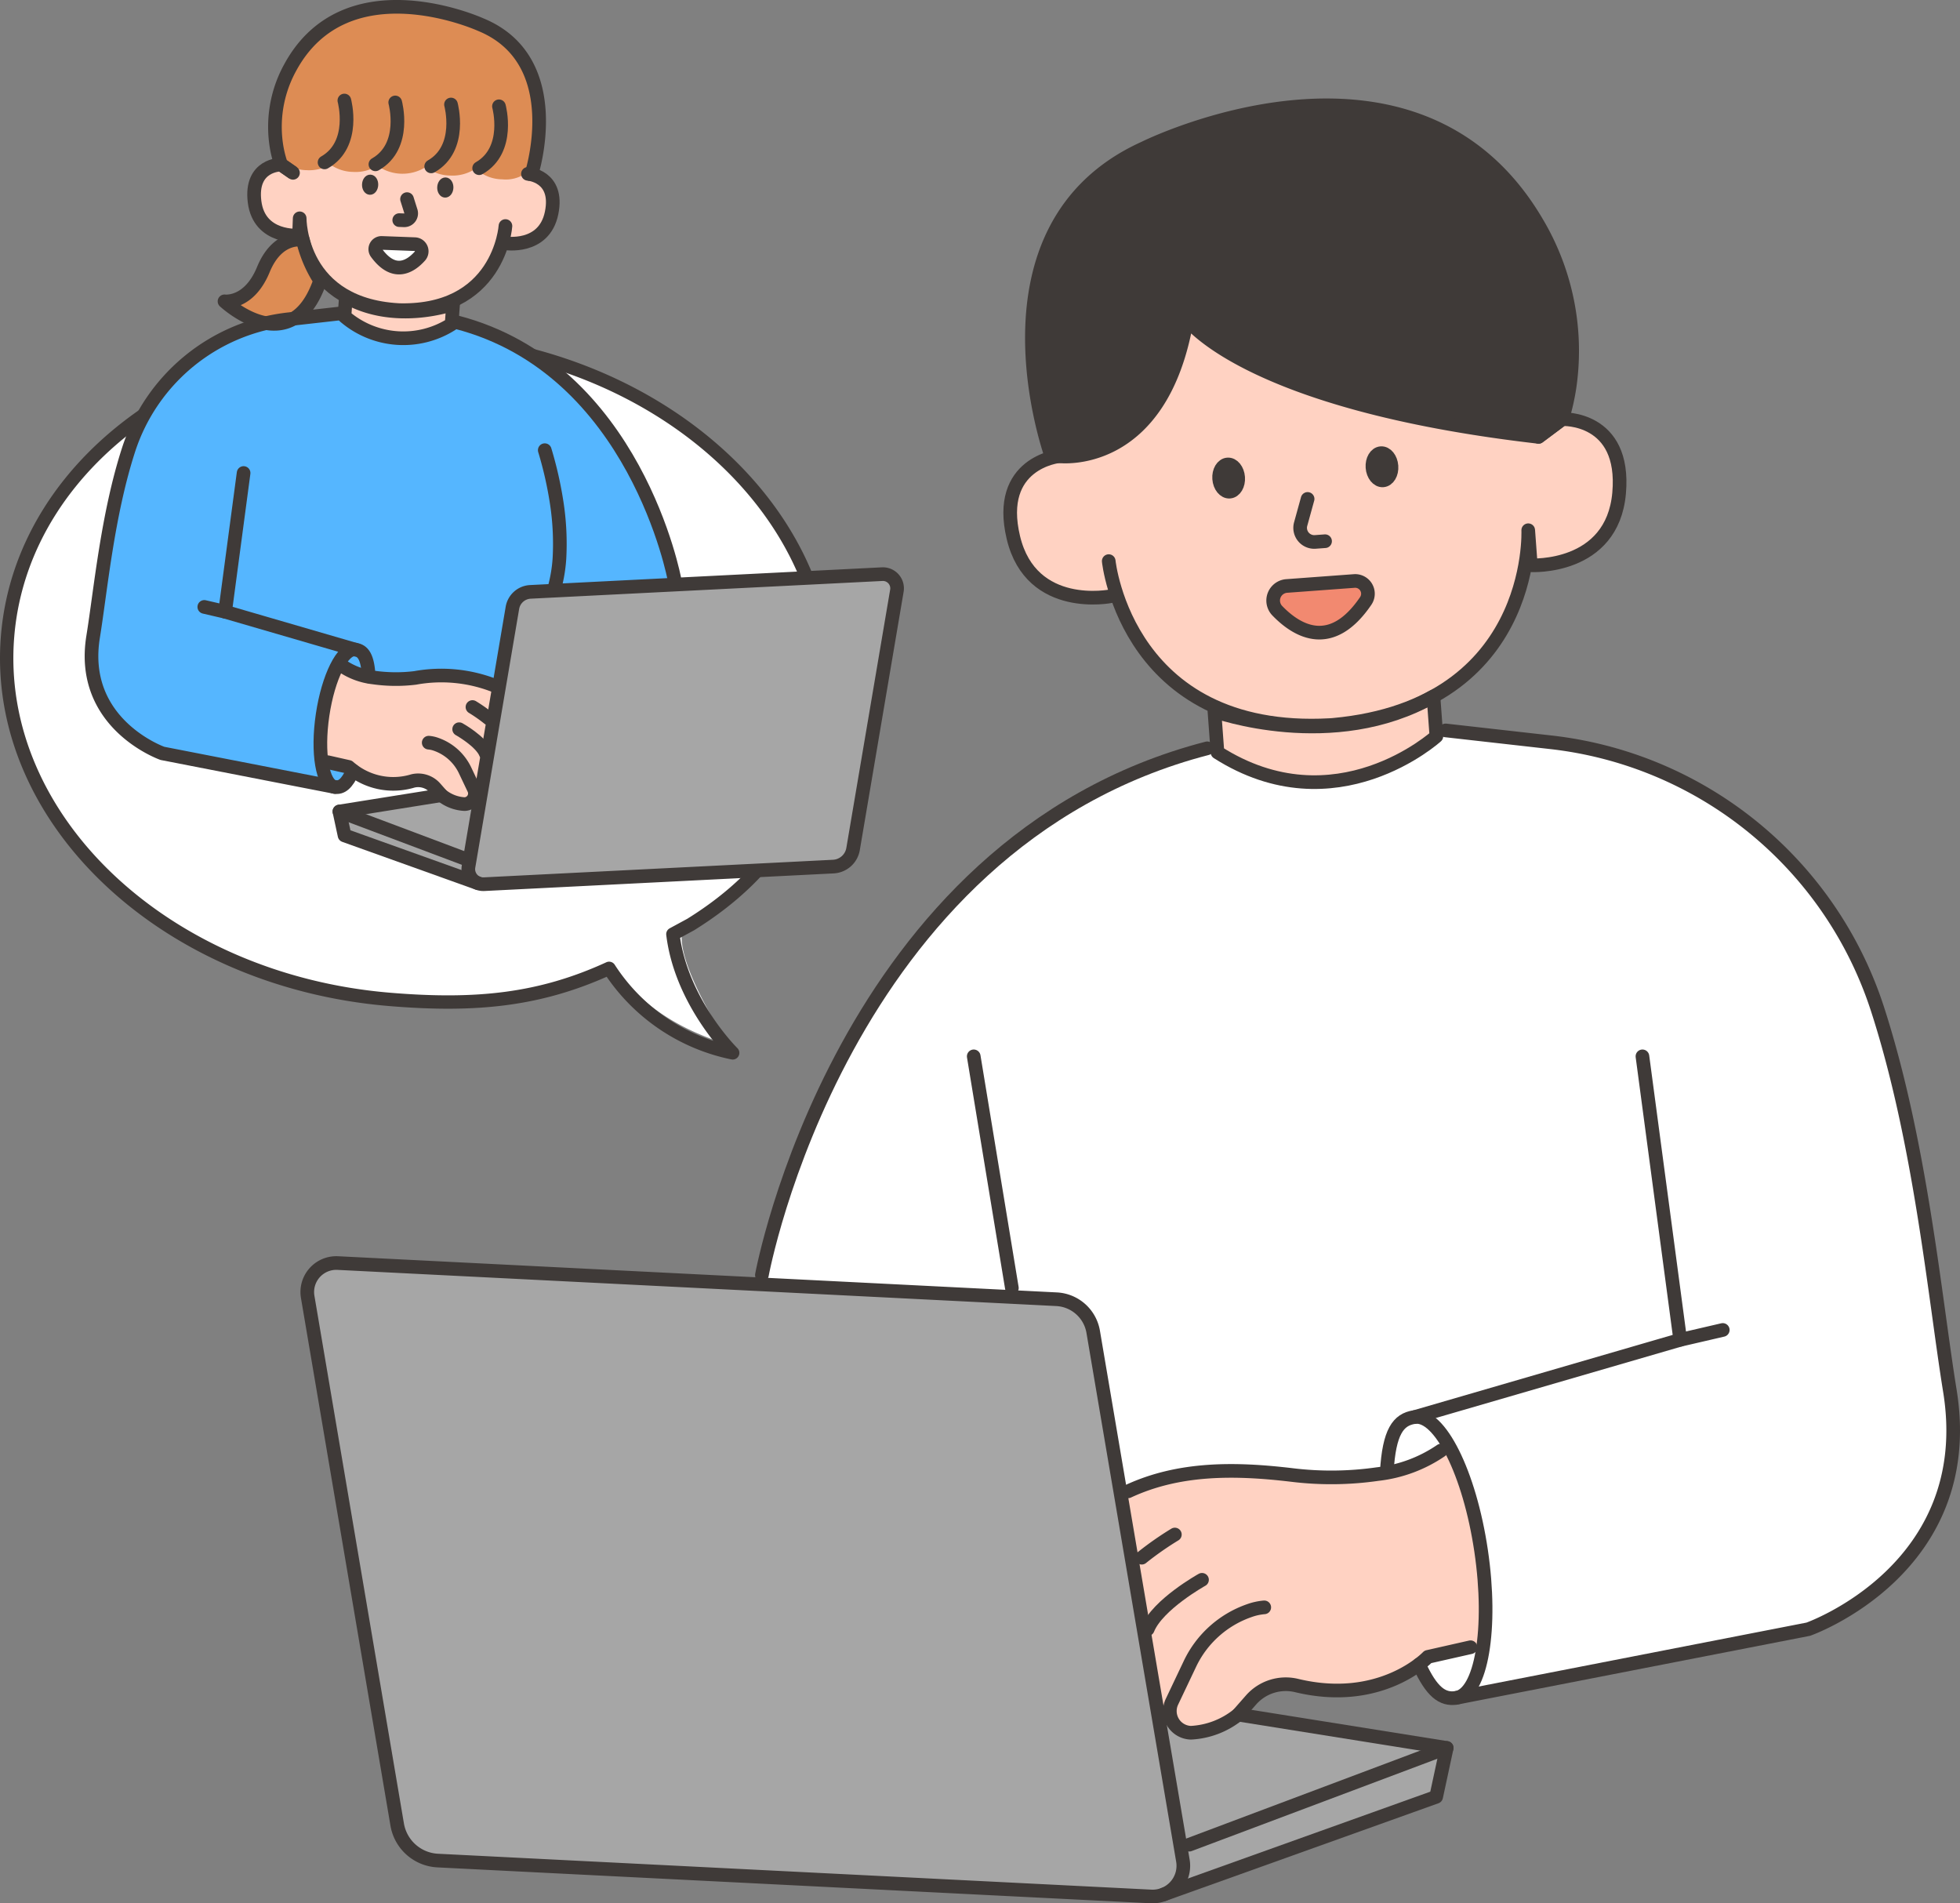<svg id="グループ_6511" data-name="グループ 6511" xmlns="http://www.w3.org/2000/svg" xmlns:xlink="http://www.w3.org/1999/xlink" width="176.052" height="170.941" viewBox="0 0 176.052 170.941">
  <rect x="0" y="0" width="176.052" height="170.941" fill="#808080" stroke="none"/>
  <defs>
    <clipPath id="clip-path">
      <rect id="長方形_4359" data-name="長方形 4359" width="176.052" height="170.941" fill="none"/>
    </clipPath>
  </defs>
  <g id="グループ_6510" data-name="グループ 6510" clip-path="url(#clip-path)">
    <path id="パス_9011" data-name="パス 9011" d="M95.92,37.8s2.138-12.433,18.726-13.545,21.221,7.234,22.919,12.6c0,0,9.146-.355,8.045,7.145s-8.1,6.168-8.1,6.168-2.663,10.072-8.705,12.311l.222,3.018s-8.437,9.351-19.665,1.447l-.263-3.572s-7.912-3.064-8.7-9.89c0,0-7.76,1.734-9.439-4.827s4.717-8.227,4.717-8.227Z" fill="#ffd2c2"/>
    <path id="パス_9012" data-name="パス 9012" d="M114.921,52.569l7.542-.555a1.45,1.45,0,0,1,.38,1.848c-.594,1.113-3.014,3.938-6.225,2.128s-1.7-3.421-1.7-3.421" fill="#f28970"/>
    <path id="パス_9013" data-name="パス 9013" d="M108.432,66.91s-24.724,5.9-34.347,31.1c0,0-5.491,13.145-5.651,17.345l22.455,1.132,4.011.2s2.612-1.1,3.416,3.644,2.308,13.607,2.308,13.607a25.966,25.966,0,0,1,10.1-1.832c4.946.323,16.182,1.394,18.705-2.433,0,0,4.946,4.4,3.82,18.028l-6.206,1.02s.407,5.028,5.041,3.516,30.338-5.916,30.338-5.916,14.936-6.535,13.015-19.638-5.684-32.321-5.684-32.321-3.112-19.436-22.03-25.661c0,0-14.84-3.468-18.7-3.207,0,0-8.462,10.23-20.6,1.416" fill="#fff"/>
    <path id="パス_9014" data-name="パス 9014" d="M100.7,134.4l3.409,20.1s3.8,2.843,7.1-.5,4.478-2.355,10.413-2.25,6.548-3.207,6.548-3.207l5.075-.834s.908-14.513-3.82-18.028c0,0-5.058,4.441-17.257,2.436,0,0-10.183.351-11.471,2.292" fill="#ffd2c2"/>
    <path id="パス_9015" data-name="パス 9015" d="M112.247,153.992l17.7,2.992L129,161.376l-24.487,8.77-65.2-3.051s-2.933-.239-3.4-2.394-8.281-48.229-8.281-48.229-.768-3.214,3.438-3L94.9,116.686s2.54-.572,3.416,3.644,5.795,34.166,5.795,34.166a6.64,6.64,0,0,0,8.135-.5" fill="#a6a6a6"/>
    <path id="パス_9016" data-name="パス 9016" d="M95.111,40.973h0s-5.7.579-4.085,7.316,8.795,5.251,8.795,5.251" fill="none" stroke="#3f3a38" stroke-linecap="round" stroke-linejoin="round" stroke-width="1.226"/>
    <path id="パス_9017" data-name="パス 9017" d="M99.589,50.394s1.648,16.242,20.763,14.666l-1.475.109c19.14-1.24,18.392-17.548,18.392-17.548l.232,3.147s7.323.418,7.932-6.483-5.112-6.639-5.112-6.639l-2.127,1.589" fill="none" stroke="#3f3a38" stroke-linecap="round" stroke-linejoin="round" stroke-width="1.226"/>
    <path id="パス_9018" data-name="パス 9018" d="M111.214,42.872c.05.675-.292,1.249-.764,1.284s-.893-.484-.943-1.158.292-1.25.764-1.285.893.484.943,1.159" fill="#3f3a38"/>
    <path id="パス_9019" data-name="パス 9019" d="M111.214,42.872c.05.675-.292,1.249-.764,1.284s-.893-.484-.943-1.158.292-1.25.764-1.285S111.164,42.2,111.214,42.872Z" fill="none" stroke="#3f3a38" stroke-linecap="round" stroke-linejoin="round" stroke-width="1.226"/>
    <path id="パス_9020" data-name="パス 9020" d="M124.985,41.859c.05.675-.292,1.249-.764,1.284s-.893-.484-.943-1.158.292-1.25.764-1.285.893.484.943,1.159" fill="#3f3a38"/>
    <path id="パス_9021" data-name="パス 9021" d="M124.985,41.859c.05.675-.292,1.249-.764,1.284s-.893-.484-.943-1.158.292-1.25.764-1.285S124.935,41.184,124.985,41.859Z" fill="none" stroke="#3f3a38" stroke-linecap="round" stroke-linejoin="round" stroke-width="1.226"/>
    <path id="パス_9022" data-name="パス 9022" d="M94.452,41.022s-7.464-20.553,8.315-27.716c0,0,24.28-12.14,35.3,6.712A22.541,22.541,0,0,1,141,34.619a19.931,19.931,0,0,1-.677,3.028l-2.127,1.589c-26.382-3.041-31.58-10.586-31.58-10.586-2.288,13.531-11.5,12.324-11.5,12.324Z" fill="#3f3a38"/>
    <path id="パス_9023" data-name="パス 9023" d="M94.452,41.022s-7.464-20.553,8.315-27.716c0,0,24.28-12.14,35.3,6.712A22.541,22.541,0,0,1,141,34.619a19.931,19.931,0,0,1-.677,3.028l-2.127,1.589c-26.382-3.041-31.58-10.586-31.58-10.586-2.288,13.531-11.5,12.324-11.5,12.324Z" fill="none" stroke="#3f3a38" stroke-linejoin="round" stroke-width="1.226"/>
    <path id="パス_9024" data-name="パス 9024" d="M117.452,44.81l-.624,2.261a1.267,1.267,0,0,0,1.314,1.6l.878-.065" fill="none" stroke="#3f3a38" stroke-linecap="round" stroke-linejoin="round" stroke-width="1.226"/>
    <path id="パス_9025" data-name="パス 9025" d="M109.355,67.569l-.272-3.691s10.66,3.838,19.674-1.334l.263,3.578S119.974,74.345,109.355,67.569Z" fill="none" stroke="#3f3a38" stroke-linecap="round" stroke-linejoin="round" stroke-width="1.226"/>
    <path id="パス_9026" data-name="パス 9026" d="M114.726,54.847c1.788,1.853,4.861,3.666,7.951-.883a1.147,1.147,0,0,0-1.024-1.785l-6.09.449A1.313,1.313,0,0,0,114.726,54.847Z" fill="none" stroke="#3f3a38" stroke-linecap="round" stroke-linejoin="round" stroke-width="1.226"/>
    <path id="パス_9027" data-name="パス 9027" d="M132.086,147.941l-3.829.865s-4.157,4.413-11.793,2.573a4.152,4.152,0,0,0-4.089,1.293l-1.161,1.321a7.323,7.323,0,0,1-4.245,1.627,1.948,1.948,0,0,1-1.7-2.787l1.6-3.369a9.262,9.262,0,0,1,5.317-4.8,5.313,5.313,0,0,1,1.372-.305" fill="none" stroke="#3f3a38" stroke-linecap="round" stroke-linejoin="round" stroke-width="1.226"/>
    <path id="パス_9028" data-name="パス 9028" d="M107.968,141.884s-3.993,2.219-4.881,4.437" fill="none" stroke="#3f3a38" stroke-linecap="round" stroke-linejoin="round" stroke-width="1.226"/>
    <path id="パス_9029" data-name="パス 9029" d="M105.528,137.818a28.464,28.464,0,0,0-2.972,2.08" fill="none" stroke="#3f3a38" stroke-linecap="round" stroke-linejoin="round" stroke-width="1.226"/>
    <path id="パス_9030" data-name="パス 9030" d="M124.564,132.2c.212-3.612,1.022-4.713,2.482-4.93,2.274-.337,4.956,5.034,5.989,12s.027,12.882-2.248,13.22c-1.223.181-2.188-.521-3.327-3" fill="none" stroke="#3f3a38" stroke-linecap="round" stroke-linejoin="round" stroke-width="1.226"/>
    <path id="パス_9031" data-name="パス 9031" d="M129.431,130.28a12.542,12.542,0,0,1-5.679,2.107,29.08,29.08,0,0,1-7.7.085c-5.05-.6-10.1-.685-14.719,1.466" fill="none" stroke="#3f3a38" stroke-linecap="round" stroke-linejoin="round" stroke-width="1.226"/>
    <path id="パス_9032" data-name="パス 9032" d="M103.39,170.324,39.316,167.1a3.89,3.89,0,0,1-3.64-3.235l-8.039-47.388a2.607,2.607,0,0,1,2.7-3.04L94.9,116.686a3.519,3.519,0,0,1,3.294,2.928l8.057,47.491A2.76,2.76,0,0,1,103.39,170.324Z" fill="none" stroke="#3f3a38" stroke-linecap="round" stroke-linejoin="round" stroke-width="1.226"/>
    <path id="パス_9033" data-name="パス 9033" d="M104.515,170.146,129,161.376l.945-4.392-18.733-2.992" fill="none" stroke="#3f3a38" stroke-linecap="round" stroke-linejoin="round" stroke-width="1.226"/>
    <line id="線_272" data-name="線 272" y1="8.689" x2="23.121" transform="translate(106.826 156.984)" fill="none" stroke="#3f3a38" stroke-linecap="round" stroke-linejoin="round" stroke-width="1.226"/>
    <path id="パス_9034" data-name="パス 9034" d="M130.787,152.49l31.637-6.169s15.319-5.372,12.718-21.414c-1.37-8.45-2.62-22.355-6.539-34.4A34.943,34.943,0,0,0,139.252,66.66l-9.4-1.06" fill="none" stroke="#3f3a38" stroke-linecap="round" stroke-linejoin="round" stroke-width="1.226"/>
    <path id="パス_9035" data-name="パス 9035" d="M68.435,114.515s7.1-38.789,40-47.308" fill="none" stroke="#3f3a38" stroke-linecap="round" stroke-linejoin="round" stroke-width="1.226"/>
    <path id="パス_9036" data-name="パス 9036" d="M147.528,94.872l3.394,25.459-23.877,6.943" fill="none" stroke="#3f3a38" stroke-linecap="round" stroke-linejoin="round" stroke-width="1.226"/>
    <line id="線_273" data-name="線 273" x1="3.82" y2="0.886" transform="translate(150.923 119.445)" fill="none" stroke="#3f3a38" stroke-linecap="round" stroke-linejoin="round" stroke-width="1.226"/>
    <line id="線_274" data-name="線 274" x2="3.426" y2="20.807" transform="translate(87.463 94.872)" fill="none" stroke="#3f3a38" stroke-linecap="round" stroke-linejoin="round" stroke-width="1.226"/>
    <path id="パス_9037" data-name="パス 9037" d="M61.46,83.127h0c7.322-4.878,12.167-12.116,12.736-20.461,1.11-16.244-14.4-30.533-34.643-31.915S2,41.417.892,57.662s14.4,30.533,34.644,31.915a43.491,43.491,0,0,0,19.477-3.035c1.33,2.195,4.254,5.424,10.453,7.294,0,0-5.4-8.124-4.006-10.709" fill="#fff"/>
    <path id="パス_9038" data-name="パス 9038" d="M60.44,83.9l1.59-.861c7.734-4.8,11.482-11.208,12.2-19.811,1.362-16.343-14-30.963-34.307-32.656S2.046,40.761.684,57.1s14,30.964,34.307,32.656c7.833.653,13.553.041,19.72-2.787a17.349,17.349,0,0,0,11.1,7.591S61.18,90.01,60.44,83.9Z" fill="none" stroke="#3f3a38" stroke-linecap="round" stroke-linejoin="round" stroke-width="1.2"/>
    <path id="パス_9039" data-name="パス 9039" d="M23.837,15.242c-2.154,1.754-.713,4.373,0,5.215S27,21.281,27,21.281c.693,2.464,1.042,2.652,2.776,4.657s6.335,2.049,6.335,2.049a8.468,8.468,0,0,0,8.855-6.011c3.443.163,4.439-1.365,4.568-3.482.132-2.165-1.185-2.955-1.984-2.725l-.065-.441c-2.4.673-.428-2.819-1.49-4.081-1.66-1.976-4.641-4.89-9.3-4.416,0,0-8.172-.471-10.627,7.18l-.653.436Z" fill="#ffd2c2"/>
    <path id="パス_9040" data-name="パス 9040" d="M24.869,13.179C24.387,10.966,24.19,6.5,28.78,2.528c6.408-5.552,16.667.936,16.667.936A8.645,8.645,0,0,1,48.41,8.959s.454,4.88-.678,6.157a3.106,3.106,0,0,1-2.613.99,3.523,3.523,0,0,1-2.192-.782l-.461-.027a3.7,3.7,0,0,1-2.03.469,3.568,3.568,0,0,1-2.136-.733l-.1-.006a3.911,3.911,0,0,1-4.312-.148,3.593,3.593,0,0,1-2.171.561,3.645,3.645,0,0,1-2.059-.671,3.635,3.635,0,0,1-2.1.515,3.591,3.591,0,0,1-2.113-.714l-.152.01s-.039-.087-.1-.25a1.324,1.324,0,0,1-.36-.924,1.15,1.15,0,0,1,.032-.227" fill="#dd8c54"/>
    <path id="パス_9041" data-name="パス 9041" d="M27.1,21.611s-2.359-.076-3.624,2.87-3.122,2.671-3.122,2.671,2.964,3.641,6.628,1.009A3.948,3.948,0,0,0,28.492,24.6a5.545,5.545,0,0,1-1.4-2.994" fill="#dd8c54"/>
    <path id="パス_9042" data-name="パス 9042" d="M40.961,29.069s12.1,2.89,16.811,15.22c0,0,2.687,6.434,2.766,8.49l-10.991.554-1.963.1s-1.278-.538-1.672,1.783-1.13,6.66-1.13,6.66a12.7,12.7,0,0,0-4.944-.9c-2.421.158-7.92.682-9.155-1.191,0,0-2.421,2.153-1.869,8.824l3.037.5s-.2,2.461-2.467,1.72-14.849-2.9-14.849-2.9-7.31-3.2-6.37-9.612,2.782-15.819,2.782-15.819,1.523-9.513,10.783-12.56c0,0,7.263-1.7,9.151-1.569,0,0,4.141,5.007,10.08.693" fill="#55b6ff"/>
    <path id="パス_9043" data-name="パス 9043" d="M44.744,62.1l-1.668,9.836a2.662,2.662,0,0,1-3.477-.247c-1.617-1.639-2.192-1.153-5.1-1.1s-3.2-1.569-3.2-1.569l-2.484-.408s-.445-7.1,1.869-8.824c0,0,2.476,2.173,8.447,1.192,0,0,4.984.172,5.614,1.122" fill="#ffd2c2"/>
    <path id="パス_9044" data-name="パス 9044" d="M39.094,71.691l-8.663,1.464.462,2.15L42.878,79.6,74.79,78.1s1.435-.117,1.663-1.172,4.053-23.6,4.053-23.6.375-1.573-1.683-1.469L47.584,53.432s-1.243-.28-1.672,1.783-2.837,16.723-2.837,16.723a3.249,3.249,0,0,1-3.981-.247" fill="#a6a6a6"/>
    <path id="パス_9045" data-name="パス 9045" d="M37.823,22.076l-3.694-.233a.71.71,0,0,0-.177.906,2.245,2.245,0,0,0,3.058,1.01c1.562-.9.813-1.683.813-1.683" fill="#fff"/>
    <path id="パス_9046" data-name="パス 9046" d="M40.743,27.546l-.116,1.835s-1.357,1.308-5.159,1.281-4.446-2.31-4.446-2.31l.089-1.414s2.943,1.433,4.828,1.243,4.8-.635,4.8-.635" fill="#ffd2c2"/>
    <path id="パス_9047" data-name="パス 9047" d="M40.565,29.117l.133-1.806s-5.218,1.878-9.629-.653L30.94,28.41A8.083,8.083,0,0,0,40.565,29.117Z" fill="none" stroke="#3f3a38" stroke-linecap="round" stroke-linejoin="round" stroke-width="1.226"/>
    <path id="パス_9048" data-name="パス 9048" d="M29.439,68.455l1.874.423a6.057,6.057,0,0,0,5.772,1.26,2.03,2.03,0,0,1,2,.633l.569.646a3.586,3.586,0,0,0,2.077.8.954.954,0,0,0,.833-1.365L41.78,69.2a4.532,4.532,0,0,0-2.6-2.35,2.593,2.593,0,0,0-.671-.149" fill="none" stroke="#3f3a38" stroke-linecap="round" stroke-linejoin="round" stroke-width="1.226"/>
    <path id="パス_9049" data-name="パス 9049" d="M41.243,65.49s1.955,1.086,2.389,2.172" fill="none" stroke="#3f3a38" stroke-linecap="round" stroke-linejoin="round" stroke-width="1.226"/>
    <path id="パス_9050" data-name="パス 9050" d="M42.438,63.5a14.022,14.022,0,0,1,1.455,1.018" fill="none" stroke="#3f3a38" stroke-linecap="round" stroke-linejoin="round" stroke-width="1.226"/>
    <path id="パス_9051" data-name="パス 9051" d="M33.121,60.752c-.1-1.768-.5-2.307-1.215-2.413-1.113-.165-2.426,2.464-2.931,5.872s-.013,6.305,1.1,6.47c.6.089,1.071-.255,1.629-1.469" fill="none" stroke="#3f3a38" stroke-linecap="round" stroke-linejoin="round" stroke-width="1.226"/>
    <path id="パス_9052" data-name="パス 9052" d="M30.739,59.811a6.144,6.144,0,0,0,2.779,1.031,14.227,14.227,0,0,0,3.77.042,13.111,13.111,0,0,1,7.205.717" fill="none" stroke="#3f3a38" stroke-linecap="round" stroke-linejoin="round" stroke-width="1.226"/>
    <path id="パス_9053" data-name="パス 9053" d="M43.485,79.41l31.36-1.58a1.9,1.9,0,0,0,1.781-1.583l3.935-23.194a1.276,1.276,0,0,0-1.322-1.488l-31.6,1.592a1.725,1.725,0,0,0-1.612,1.433L42.084,77.834A1.351,1.351,0,0,0,43.485,79.41Z" fill="none" stroke="#3f3a38" stroke-linecap="round" stroke-linejoin="round" stroke-width="1.226"/>
    <path id="パス_9054" data-name="パス 9054" d="M42.933,79.323,30.948,75.031l-.462-2.15,9.168-1.464" fill="none" stroke="#3f3a38" stroke-linecap="round" stroke-linejoin="round" stroke-width="1.226"/>
    <line id="線_275" data-name="線 275" x1="11.316" y1="4.253" transform="translate(30.487 72.881)" fill="none" stroke="#3f3a38" stroke-linecap="round" stroke-linejoin="round" stroke-width="1.226"/>
    <path id="パス_9055" data-name="パス 9055" d="M30.075,70.681,14.59,67.662s-7.5-2.63-6.224-10.481c.671-4.136,1.282-10.942,3.2-16.839a17.1,17.1,0,0,1,14.366-11.67l4.6-.518" fill="none" stroke="#3f3a38" stroke-linecap="round" stroke-linejoin="round" stroke-width="1.226"/>
    <path id="パス_9056" data-name="パス 9056" d="M41.016,28.94c16.1,4.171,19.577,23.154,19.577,23.154" fill="none" stroke="#3f3a38" stroke-linecap="round" stroke-linejoin="round" stroke-width="1.226"/>
    <path id="パス_9057" data-name="パス 9057" d="M21.881,42.481,20.22,54.942l11.686,3.4" fill="none" stroke="#3f3a38" stroke-linecap="round" stroke-linejoin="round" stroke-width="1.226"/>
    <line id="線_276" data-name="線 276" x2="1.87" y2="0.434" transform="translate(18.35 54.508)" fill="none" stroke="#3f3a38" stroke-linecap="round" stroke-linejoin="round" stroke-width="1.226"/>
    <path id="パス_9058" data-name="パス 9058" d="M47.421,15.613h0s2.8.183,2.127,3.506-4.209,2.724-4.209,2.724" fill="none" stroke="#3f3a38" stroke-linecap="round" stroke-linejoin="round" stroke-width="1.226"/>
    <path id="パス_9059" data-name="パス 9059" d="M45.4,20.3s-.52,7.973-9.9,7.54l.723.027c-9.383-.269-9.305-8.259-9.305-8.259l-.058,1.543s-3.575.334-3.994-3.031,2.383-3.337,2.383-3.337l1.068.74" fill="none" stroke="#3f3a38" stroke-linecap="round" stroke-linejoin="round" stroke-width="1.226"/>
    <path id="パス_9060" data-name="パス 9060" d="M39.578,16.826c-.012.331.165.606.4.615s.429-.253.441-.584-.165-.606-.4-.614-.429.252-.441.583" fill="#3f3a38"/>
    <path id="パス_9061" data-name="パス 9061" d="M39.578,16.826c-.012.331.165.606.4.615s.429-.253.441-.584-.165-.606-.4-.614S39.59,16.5,39.578,16.826Z" fill="none" stroke="#3f3a38" stroke-linecap="round" stroke-linejoin="round" stroke-width="0.613"/>
    <path id="パス_9062" data-name="パス 9062" d="M32.825,16.573c-.012.331.165.606.4.615s.429-.253.441-.584-.165-.606-.4-.614-.429.252-.441.583" fill="#3f3a38"/>
    <path id="パス_9063" data-name="パス 9063" d="M32.825,16.573c-.012.331.165.606.4.615s.429-.253.441-.584-.165-.606-.4-.614S32.837,16.242,32.825,16.573Z" fill="none" stroke="#3f3a38" stroke-linecap="round" stroke-linejoin="round" stroke-width="0.613"/>
    <path id="パス_9064" data-name="パス 9064" d="M47.421,15.613l.323.012s3.288-10.184-4.556-13.41c0,0-12.09-5.51-17.148,3.9a11.031,11.031,0,0,0-1.176,7.194,9.778,9.778,0,0,0,.385,1.469l1.068.74" fill="none" stroke="#3f3a38" stroke-linejoin="round" stroke-width="1.226"/>
    <path id="パス_9065" data-name="パス 9065" d="M36.561,17.884l.345,1.095a.62.62,0,0,1-.614.806l-.431-.016" fill="none" stroke="#3f3a38" stroke-linecap="round" stroke-linejoin="round" stroke-width="1.226"/>
    <path id="パス_9066" data-name="パス 9066" d="M27.2,21.542s-2.247-.483-3.545,2.67-3.488,2.852-3.488,2.852,6.01,5.61,8.587-1.862A11.478,11.478,0,0,1,27.2,21.542Z" fill="none" stroke="#3f3a38" stroke-linecap="round" stroke-linejoin="round" stroke-width="1.226"/>
    <path id="パス_9067" data-name="パス 9067" d="M44.818,9.546s1.077,3.929-1.78,5.559" fill="none" stroke="#3f3a38" stroke-linecap="round" stroke-linejoin="round" stroke-width="1.226"/>
    <path id="パス_9068" data-name="パス 9068" d="M40.509,9.385s1.077,3.929-1.779,5.559" fill="none" stroke="#3f3a38" stroke-linecap="round" stroke-linejoin="round" stroke-width="1.226"/>
    <path id="パス_9069" data-name="パス 9069" d="M35.5,9.2s1.077,3.929-1.779,5.559" fill="none" stroke="#3f3a38" stroke-linecap="round" stroke-linejoin="round" stroke-width="1.226"/>
    <path id="パス_9070" data-name="パス 9070" d="M30.931,9.027s1.077,3.929-1.779,5.559" fill="none" stroke="#3f3a38" stroke-linecap="round" stroke-linejoin="round" stroke-width="1.226"/>
    <path id="パス_9071" data-name="パス 9071" d="M37.715,23c-.842.938-2.313,1.879-3.9-.292a.562.562,0,0,1,.47-.891l2.986.112A.643.643,0,0,1,37.715,23Z" fill="none" stroke="#3f3a38" stroke-linecap="round" stroke-linejoin="round" stroke-width="1.226"/>
    <path id="パス_9072" data-name="パス 9072" d="M48.932,40.431a33.91,33.91,0,0,1,1.083,4.794,24.167,24.167,0,0,1,.236,4.926,13.416,13.416,0,0,1-.452,2.692" fill="none" stroke="#3f3a38" stroke-linecap="round" stroke-linejoin="round" stroke-width="1.226"/>
  </g>
</svg>
